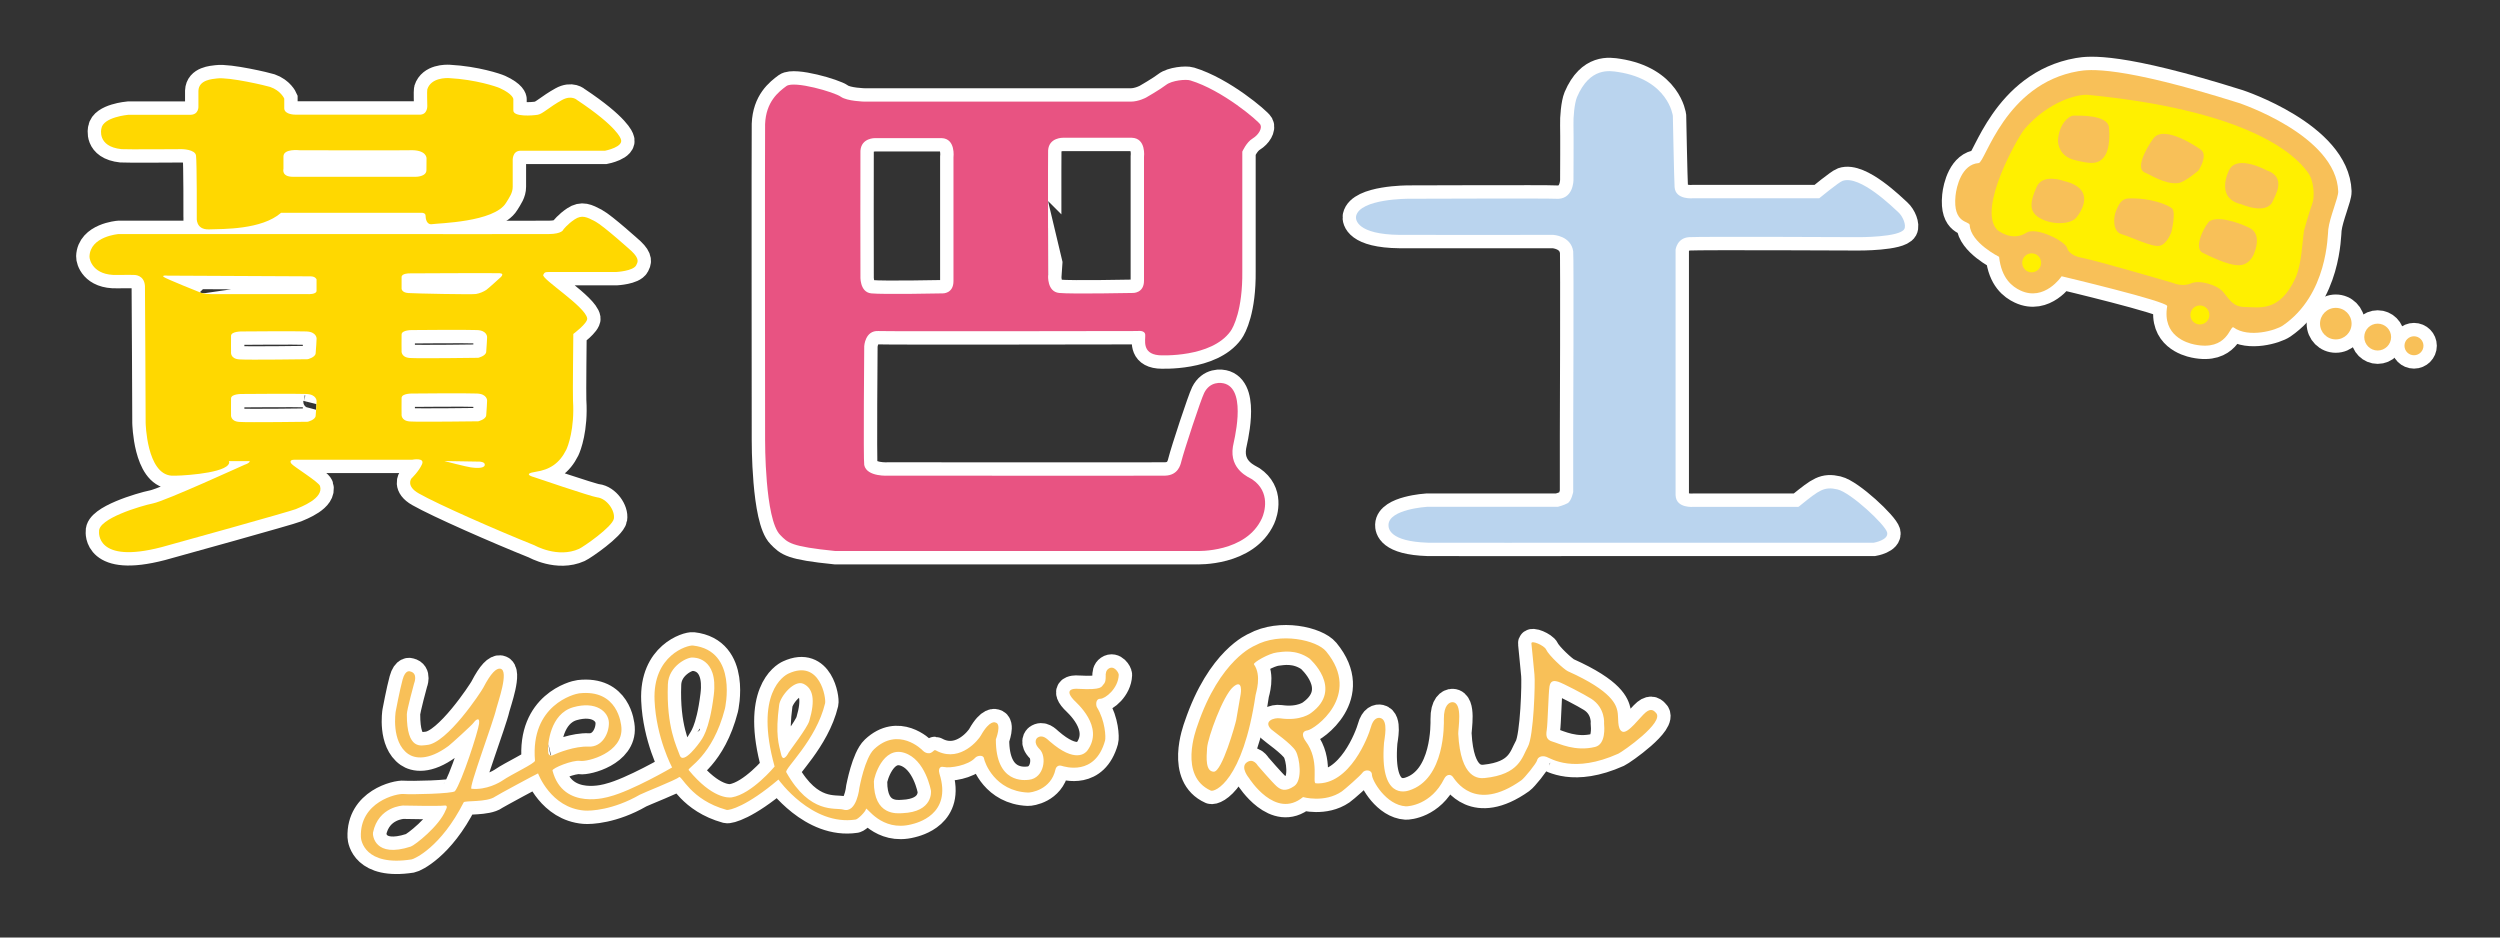 <?xml version="1.0" encoding="utf-8"?>
<!-- Generator: Adobe Illustrator 16.0.0, SVG Export Plug-In . SVG Version: 6.00 Build 0)  -->
<!DOCTYPE svg PUBLIC "-//W3C//DTD SVG 1.1//EN" "http://www.w3.org/Graphics/SVG/1.1/DTD/svg11.dtd">
<svg version="1.1" id="Layer_1" xmlns="http://www.w3.org/2000/svg" xmlns:xlink="http://www.w3.org/1999/xlink" x="0px" y="0px"
	 width="400px" height="150px" viewBox="0 0 400 150" enable-background="new 0 0 400 150" xml:space="preserve">
<rect x="0" y="0" width="400" height="150" fill="#333333" stroke="none"/>
<g>
	<g>
		<g>
			<path fill="#FFFFFF" stroke="#FFFFFF" stroke-width="4.279" d="M329.86,44.201c0,0-2.732,4.097-6.599,2.274
				c-1.274-0.601-3.031-1.895-3.406-5.382c0,0-4.554-2.264-4.702-5.077c-0.034-0.699-2.722-0.15-2.271-4.691
				c0.146-1.465,0.979-5.041,3.704-5.233c1.065-0.08,4.179-12.66,15.921-14.699c1.746-0.307,6.667-0.911,25.687,5.073
				c0,0,15.615,5.157,15.922,14.167c0.034,0.993-1.362,4.096-1.592,6.071c-0.104,0.911-0.078,10.456-7.272,15.382
				c-1.118,0.765-5.46,2.043-7.883,0.302c-0.587-0.417-0.922,3.86-6.29,2.728c-1.134-0.233-5.156-1.363-4.326-6.133
				C346.882,48.242,329.86,44.201,329.86,44.201z"/>
			<path fill="#FFFFFF" stroke="#FFFFFF" stroke-width="4.279" d="M368.65,36.858c0,0,0.843-3.032,1.285-4.176
				c0.461-1.137,0.311-3.792-0.671-5.08c-0.981-1.286-6.592-9.62-35.163-12.422c-1.513-0.153-6.209,0.908-10.159,5.454
				c-0.961,1.111-7.661,12.732-4.389,16.142c0,0,2.331,1.992,4.691,0.451c1.52-0.983,6.286,1.371,6.519,2.508
				c0,0,0.229,1.131,2.34,1.511c2.129,0.382,14.56,4.019,14.56,4.019s1.52,0.68,2.877,0.081c1.363-0.609,4.176,0.217,5.158,1.358
				c0.989,1.136,1.518,2.42,3.561,2.42c2.053,0,5.493,0.959,8.033-4.694C368.283,42.229,368.354,38.671,368.65,36.858z"/>
			<g>
				<path fill="#FFFFFF" stroke="#FFFFFF" stroke-width="4.279" d="M19.429,23.864c0.586,0.061,9.659,0,9.659,0
					s2.15,0.014,2.277,1.035c0.145,1.179,0.12,9.906,0.12,9.906s-0.23,1.971,1.966,1.898c2.206-0.076,8.411,0.073,11.528-2.66
					h22.502c0,0,0.609,0,0.609,0.455c0,0.46,0.153,1.517,1.064,1.367c0.906-0.157,9.926-0.302,11.813-3.41
					c0.553-0.902,1.068-1.591,1.068-2.576c0-0.979,0-4.095,0-4.095s-0.152-1.669,1.281-1.669c1.444,0,13.495,0,13.495,0
					s3.108-0.604,2.508-1.894c0,0-0.456-1.886-6.983-6.215c0,0-0.863-0.856-2.422,0c-2.077,1.15-3.078,2.218-3.869,2.354
					c-0.745,0.132-3.972,0.396-3.911-0.724v-1.779c0,0,0-0.77-2.189-1.771c-0.486-0.22-3.806-1.356-8.058-1.587
					c-0.499-0.031-2.929-0.068-3.521,1.796c-0.064,0.226,0,2.563,0,2.563s0.124,1.571-1.328,1.486H47.252
					c0,0-1.707,0.024-1.771-0.98v-1.591c0,0-0.554-1.274-2.247-1.86c-0.451-0.159-6.556-1.624-8.532-1.358
					c-0.732,0.094-2.89,0.204-2.955,1.975c-0.007,0.354,0,2.422,0,2.422s0.146,1.478-1.421,1.417c-0.443-0.012-9.799,0-9.799,0
					s-4.049,0.35-4.309,2.215C16.218,20.583,15.474,23.443,19.429,23.864z M45.353,27.002c0,0,0-0.686,0-1.971
					c0-1.29,2.576-0.992,2.576-0.992s16.67,0.047,17.509,0c2.882-0.141,2.806,1.299,2.806,1.299l-0.014,1.868
					c0,1.107-1.736,1.081-1.736,1.081s-17.726,0-19.625,0C44.979,28.287,45.353,27.002,45.353,27.002z"/>
				<path fill="#FFFFFF" stroke="#FFFFFF" stroke-width="4.279" d="M101.043,40.174c0,0-4.451-4.023-5.806-4.743
					c-1.341-0.702-2.119-1.103-3.295-0.327c-1.17,0.775-1.814,1.638-1.814,1.638s-0.17,0.686-2.324,0.708
					c-2.146,0.024-24.899,0-24.899,0H40.594H18.968c0,0-4.546,0.352-4.649,3.592c-0.021,0.507,0.563,3.069,4.436,2.951
					c1.414-0.039,2.725,0,2.725,0s1.592-0.055,1.712,1.767c0.024,0.511,0.11,21.88,0.11,21.88s0.161,8.187,4.146,8.468
					c0.966,0.067,7.841-0.281,9.034-1.704c0.349-0.414,0.114-0.625,0.114-0.625h3.359c0,0,0.061,0.284-0.801,0.574
					c-0.126,0.04-12.664,5.789-14.669,6.19c-1.983,0.404-8.798,2.444-8.632,4.492c0,0-0.626,5.281,10.012,2.504
					c1.699-0.454,20.681-5.739,21.477-6.084c0.795-0.346,4.491-1.706,3.86-3.695c-0.196-0.633-4.146-3.068-4.538-3.53
					c-0.404-0.45-0.068-0.677,0.392-0.677c0.46,0,18.926,0,18.926,0s2.052-0.399,1.534,0.74c-0.503,1.139-1.695,2.272-1.695,2.272
					s-0.92,1.195,1.192,2.388c3.087,1.757,12.555,5.917,18.518,8.301c0,0,3.704,2.102,7.119,0.564
					c0.692-0.314,5.338-3.522,5.568-4.83c0.221-1.311-1.142-3.238-2.678-3.414c-0.907-0.099-10.119-3.24-10.119-3.24
					s-1.991-0.506,0.29-0.846c2.273-0.343,3.81-1.362,4.891-3.53c0.248-0.498,1.359-3.347,1.078-7.843
					c-0.056-0.852,0.05-10.684,0.05-10.684s2.338-1.737,2.222-2.498c-0.28-1.883-7.338-6.305-7.032-6.953
					c0.187-0.391,0.272-0.463,1.03-0.463c0.742,0,10.686,0,10.686,0s2.689-0.146,3.158-1.082
					C102.039,41.945,102.372,41.438,101.043,40.174z M33.813,47.062c-1.137,0-1.657-0.221-1.657-0.221s-5.713-2.27-5.993-2.55
					c-0.29-0.29,0.638-0.188,0.638-0.188s22.085,0.112,22.885,0.112c0.8,0,0.962,0.489,0.962,0.489s0,1.222,0,1.823
					c0,0.598-1.337,0.536-1.337,0.536S34.966,47.062,33.813,47.062z M50.503,66.549c-0.076,0.648-1.272,0.933-1.272,0.933
					s-9.429,0.13-10.936,0.026c-1.507-0.099-1.328-1.199-1.328-1.199s-0.017-1.816,0-2.574c0.025-0.744,1.779-0.699,1.779-0.699
					s8.671-0.071,10.302,0c1.635,0.079,1.608,1.146,1.608,1.146S50.581,65.894,50.503,66.549z M50.503,56.545
					c-0.076,0.648-1.272,0.931-1.272,0.931s-9.429,0.133-10.936,0.028c-1.507-0.103-1.328-1.198-1.328-1.198s-0.017-1.822,0-2.575
					c0.025-0.744,1.779-0.698,1.779-0.698s8.671-0.074,10.302,0c1.635,0.078,1.608,1.14,1.608,1.14S50.581,55.889,50.503,56.545z
					 M77.554,74.447c-0.146,0.554-1.55,0.434-2.214,0.334c-0.672-0.08-4.261-1.015-4.261-1.015l5.674,0.095
					C76.752,73.862,77.698,73.894,77.554,74.447z M77.792,66.469c-0.081,0.656-1.277,0.94-1.277,0.94s-9.429,0.123-10.932,0.027
					c-1.507-0.112-1.329-1.202-1.329-1.202s-0.025-1.822,0-2.574c0.026-0.75,1.776-0.694,1.776-0.694s8.671-0.083,10.305,0
					c1.634,0.071,1.601,1.136,1.601,1.136S77.864,65.817,77.792,66.469z M77.792,56.315c-0.081,0.653-1.277,0.933-1.277,0.933
					s-9.429,0.133-10.932,0.03c-1.507-0.107-1.329-1.196-1.329-1.196s-0.025-1.827,0-2.568c0.026-0.756,1.776-0.704,1.776-0.704
					s8.671-0.078,10.305,0c1.634,0.072,1.601,1.134,1.601,1.134S77.864,55.661,77.792,56.315z M79.976,44.473
					c0,0-1.801,1.655-2.184,1.92c-0.392,0.26-1.017,0.549-1.636,0.647c-0.629,0.111-9.766-0.076-10.837-0.153
					c-1.065-0.078-1.065-0.703-1.065-0.703s0-1.242,0-1.848c0-0.596,1.198-0.596,1.198-0.596s13.562-0.072,14.494-0.025
					C80.874,43.771,79.976,44.473,79.976,44.473z"/>
			</g>
			<g>
				<path fill="#FFFFFF" stroke="#FFFFFF" stroke-width="4.279" d="M200.341,76.691c-0.448-0.299-3.677-1.5-3.075-5.24
					c0.096-0.672,2.283-8.783-1.19-10.035c-0.747-0.263-2.484-0.386-3.406,1.448c-0.535,1.07-3.207,9.172-3.668,11.007
					c-0.135,0.55-0.527,2.167-2.563,2.231c-0.979,0.034-44.239,0-44.239,0s-3.528,0.262-3.924-1.703c-0.153-0.769,0-19.008,0-19.008
					s0.127-2.558,2.29-2.427c1.251,0.078,41.425,0,41.425,0s1.18-0.194,1.247,0.597c0.061,0.784-0.59,3.01,2.155,3.274
					c0.459,0.046,8.396,0.391,11.467-3.802c0.471-0.635,1.976-3.474,1.909-9.638c-0.01-0.852,0-19.135,0-19.135
					s0.655-1.503,1.636-2.09c0.986-0.601,1.573-1.643,1.25-2.236c-0.334-0.583-6.035-5.5-11.212-7.07
					c-0.694-0.217-2.947,0-3.869,0.719c-0.918,0.719-3.206,2.03-3.206,2.03s-1.187,0.647-2.436,0.647c-1.235,0-42.605,0-42.605,0
					s-2.801-0.059-3.79-0.778c-0.987-0.724-7.475-2.618-8.717-1.707c-1.243,0.918-3.27,2.485-3.405,6.092
					c-0.043,1.124,0,50.535,0,50.535s-0.065,12.712,2.427,15.202c1.233,1.248,1.639,1.834,8.777,2.556h57.878
					c0,0,7.867,0.33,10.413-5.238C202.327,82.013,203.347,78.721,200.341,76.691z M167.699,24.061
					c0.132-2.095,2.418-2.022,2.418-2.022h10.95c2.36,0.06,1.973,3.074,1.973,3.074v19.794c0,2.035-1.778,1.966-1.778,1.966
					s-9.824,0.197-11.799,0c-1.959-0.196-1.764-2.822-1.764-2.822S167.662,24.724,167.699,24.061z M137.67,24.133
					c0.132-2.094,2.349-2.035,2.349-2.035h10.631c2.294,0.073,1.906,3.078,1.906,3.078v19.799c0,2.027-1.72,1.966-1.72,1.966
					s-9.529,0.197-11.441,0c-1.904-0.205-1.725-2.827-1.725-2.827S137.638,24.784,137.67,24.133z"/>
			</g>
			<path fill="#FFFFFF" stroke="#FFFFFF" stroke-width="4.279" d="M249.25,81.092h-20.945c0,0-6.063,0.37-6.146,2.874
				c-0.018,0.578,0.124,2.666,6.316,2.868c0.817,0.026,25.079,0,25.079,0h34.702h11.551c0,0,2.416-0.412,2.136-1.643
				c-0.289-1.226-5.824-6.392-7.951-6.885c-2.133-0.493-2.912,0.12-5.825,2.462c-0.518,0.417-0.279,0.331-0.894,0.331
				c-0.612,0-16.313,0-16.313,0s-2.757,0.271-2.86-1.81c-0.008-0.031-0.008-0.051-0.008-0.051V46.677v-6.712
				c0,0,0.214-1.896,2.17-2.019c1.977-0.118,27.018,0,27.018,0s6.673,0.052,7.414-1.306c0.331-0.608-0.212-2.01-0.986-2.707
				c-0.781-0.695-6.104-5.986-8.897-4.995c-0.621,0.222-3.729,2.78-3.729,2.78h-20.12c0,0-2.907,0.332-3.028-1.801
				c-0.078-1.226-0.279-11.391-0.279-11.391s-0.71-5.777-8.771-7.007c-1.305-0.196-4.506-0.813-6.566,4.023
				c-0.416,1-0.605,3.32-0.562,4.461c0.043,1.149,0,8.77,0,8.77s0.043,3.32-2.947,3.026c-0.918-0.08-23.395,0-23.395,0
				s-7.833-0.038-8.445,2.793c-0.12,0.559,0.16,2.912,6.965,2.988c1.438,0.022,24.578,0,24.578,0s2.826,0.128,3.2,2.622
				c0.113,0.771,0,29.621,0,29.621v8.897c0,0-0.286,1.473-0.909,1.798C250.191,80.854,249.25,81.092,249.25,81.092z"/>
			<path fill="#FFFFFF" stroke="#FFFFFF" stroke-width="4.279" d="M376.253,51.782c0,1.397-1.124,2.523-2.528,2.523
				c-1.396,0-2.522-1.125-2.522-2.523c0-1.4,1.126-2.524,2.522-2.524C375.129,49.258,376.253,50.382,376.253,51.782z"/>
			<path fill="#FFFFFF" stroke="#FFFFFF" stroke-width="4.279" d="M382.579,53.932c0,1.184-0.97,2.15-2.153,2.15
				c-1.185,0-2.146-0.967-2.146-2.15c0-1.186,0.961-2.149,2.146-2.149C381.609,51.782,382.579,52.746,382.579,53.932z"/>
			<path fill="#FFFFFF" stroke="#FFFFFF" stroke-width="4.279" d="M387.754,55.324c0,0.839-0.68,1.516-1.515,1.516
				c-0.842,0-1.523-0.677-1.523-1.516c0-0.84,0.682-1.52,1.523-1.52C387.074,53.804,387.754,54.484,387.754,55.324z"/>
			<path fill="#FFFFFF" stroke="#FFFFFF" stroke-width="4.279" d="M353.502,50.394c0,0.836-0.68,1.516-1.522,1.516
				c-0.833,0-1.514-0.68-1.514-1.516c0-0.84,0.681-1.52,1.514-1.52C352.822,48.875,353.502,49.554,353.502,50.394z"/>
			<path fill="#FFFFFF" stroke="#FFFFFF" stroke-width="4.279" d="M326.582,42.051c0,0.834-0.675,1.524-1.523,1.524
				c-0.829,0-1.508-0.69-1.508-1.524c0-0.839,0.679-1.516,1.508-1.516C325.907,40.535,326.582,41.212,326.582,42.051z"/>
			<path fill="#FFFFFF" stroke="#FFFFFF" stroke-width="4.279" d="M336.859,24.802c0,0,0.868-1.24,0.579-4.408
				c-0.195-2.085-4.946-1.893-5.689-1.893c-0.732,0-2.323,1.345-2.473,3.979c-0.03,0.545,0.27,2.55,2.671,3.129
				C334.337,26.189,335.812,26.499,336.859,24.802z"/>
			<path fill="#FFFFFF" stroke="#FFFFFF" stroke-width="4.279" d="M325.84,29.944c-0.977,2.278-1.395,3.976,0.734,5.062
				c2.119,1.086,4.834,0.813,5.645-0.196c0.808-0.996,3.168-4.593-1.934-5.836C330.285,28.973,326.803,27.658,325.84,29.944z"/>
			<path fill="#FFFFFF" stroke="#FFFFFF" stroke-width="4.279" d="M347.433,37.083c0,0,0.76-3.159,0.094-3.729
				c-0.645-0.569-3.348-1.719-6.939-1.604c-1.199,0.033-1.603,0.999-2.017,1.979c-0.423,0.975-0.605,3.312,0.885,3.741
				c1.489,0.43,4.807,2.082,6.036,1.865C346.731,39.127,347.433,37.083,347.433,37.083z"/>
			<path fill="#FFFFFF" stroke="#FFFFFF" stroke-width="4.279" d="M360.716,40.382c0,0,1.234-2.826-0.692-3.861
				c-0.772-0.412-4.604-2.12-6.435-1.174c-0.57,0.296-2.862,4.324-1.107,5.125c0.527,0.234,3.998,2.072,5.85,1.966
				C360.188,42.314,360.716,40.382,360.716,40.382z"/>
			<path fill="#FFFFFF" stroke="#FFFFFF" stroke-width="4.279" d="M358.653,32.694c0,0,4.079,1.813,5.024-0.583
				c0.275-0.72,2.316-3.776-1.081-4.888c0,0-4.466-2.434-5.842-0.187C356.534,27.394,354.373,31.75,358.653,32.694z"/>
			<path fill="#FFFFFF" stroke="#FFFFFF" stroke-width="4.279" d="M351.761,27.271c0,0,1.584-2.392,0.397-3.3
				c-0.536-0.405-5.67-3.908-7.483-1.983c-0.401,0.434-3.433,4.895-1.449,5.64c0.801,0.307,3.211,1.932,5.29,1.664
				C349.613,29.152,351.761,27.271,351.761,27.271z"/>
			<g>
				<path fill="#FFFFFF" stroke="#FFFFFF" stroke-width="4.279" d="M264.949,114.052c-0.251-0.262-0.706-0.829-1.617-0.09
					c-0.908,0.739-2.84,3.495-3.755,3.102c-0.902-0.398-0.562-2.333-0.792-3.299c-0.229-0.964-0.763-3.156-7.929-6.368
					c-0.59-0.261-3.063-2.529-3.488-3.491c-0.291-0.63-2.419-1.561-2.342-0.94c0.093,0.629,0.351,3.784,0.486,4.973
					c0.145,1.194-0.113,9.861-1.059,11.545c-0.927,1.671-1.354,4.431-6.903,5.001c-0.954,0.094-3.856,0.167-4.231-7.082
					c-0.034-0.772,0.766-5.003-0.911-5.054c-0.497-0.02-1.412,0.453-1.389,2.697c0.011,0.744,0.231,9.605-5.566,11.426
					c-0.545,0.171-4.726,1.474-4.011-7.615c0.042-0.575,0.774-3.665-0.597-3.977c-0.39-0.093-1.11,0.026-1.507,1.471
					c-0.391,1.449-3.354,9.3-8.803,8.985c-0.639-0.043,0.672-3.672-1.626-6.74c-0.46-0.612-0.802-1.584,0.281-1.734
					c1.079-0.131,8.836-5.564,2.987-12.646c-1.471-1.779-7.336-3.154-11.427-0.905c0,0-5.569,2.158-9.17,12.814
					c-0.206,0.58-3.022,8.045,2.154,10.373c0.596,0.271,5.108-1.448,7.159-15.288c0.044-0.347,1.021-3.096-0.262-4.916
					c-0.18-0.264,2.366-1.761,3.705-1.907c0.815-0.084,2.955-0.561,5.168,0.967c0,0,5.575,4.835,0.256,8.727
					c0,0-1.627,1.336-4.95,0.852c-0.945-0.136-2.714,0.425-1.446,1.734c0.256,0.259,3.331,2.387,3.95,3.498
					c0.633,1.106,1.144,4.684-0.253,5.622c-1.396,0.942-2.131,0.594-2.786,0.027c-0.655-0.567-3.031-3.322-3.031-3.322
					s-0.717-1.29-1.782-0.493c-1.062,0.793,0.386,2.501,0.386,2.501s4.197,6.706,8.636,3.032c0,0,3.448,0.989,6.215-0.906
					c0.435-0.298,3.004-2.555,3.296-2.992c0.34-0.536,1.516-0.536,1.516,0.337s2.237,4.845,5.424,5.042
					c0.41,0.019,4.052-0.229,6.128-4.398c0.362-0.719,0.995-0.802,1.372-0.342c0.378,0.455,3.448,5.917,10.983,0.571
					c0.502-0.354,2.441-2.747,2.52-3.207c0.089-0.445,0.68-0.824,1.482-0.542c0.799,0.284,4.34,2.703,11.509-0.505
					C259.602,120.277,266.439,115.528,264.949,114.052z M198.511,111.044c0,0-0.604,3.487-0.714,4.132
					c-0.12,0.649-2.274,8.337-3.597,8.299c-1.328-0.037-1.18-2.198-1.065-3.821c0.115-1.635,2.534-8.336,4.168-9.741
					C198.938,108.504,198.511,111.044,198.511,111.044z M255.227,119.506c-3.212,0.792-5.807-0.561-6.794-0.837
					c-0.998-0.277-1.116-0.878-0.954-1.868c0.162-0.986,0.271-5.999,0.436-6.951c0.157-0.95,0.671-0.993,1.431-0.761
					c0.758,0.247,4.205,2.045,5.243,2.709c2.301,1.465,2.062,3.971,2.062,3.971C256.691,116.278,256.967,119.064,255.227,119.506z"
					/>
				<path fill="#FFFFFF" stroke="#FFFFFF" stroke-width="4.279" d="M177.37,106.988c-0.875,0.611-0.071,1.785-0.837,2.547
					c-0.302,0.3-0.105,0.908-3.973,0.68c0,0-2.689-0.303-0.756,1.779c0.375,0.413,4.995,4.276,2.163,8.113
					c-0.324,0.425-1.941,2.039-5.995-1.48c-0.443-0.389-1.173-1.181-2.009-0.571c0,0-0.796,0.647,0.383,1.821
					c1.179,1.179,0.754,4.618-1.711,4.888c-0.676,0.077-5.338,0.683-5.296-6.479c0,0,0.98-2.505-0.084-2.687
					c0,0-0.868-0.493-2.316,2.081c-0.369,0.672-3.176,4.202-6.81,2.582c-0.661-0.298-0.418-0.385-0.984,0.068
					c-0.575,0.453-1.29,0-1.486-0.223c-0.187-0.23-3.941-3.883-7.808-0.23c-1.481,1.399-2.332,6.11-2.34,6.139
					c0,0-0.422,4.172-2.58,3.521c-1.226-0.37-5.305,0.834-9.128-5.984c-0.323-0.559,4.807-5.126,6.212-11.025
					c0.19-0.797-0.788-7.084-5.83-4.772c-0.782,0.348-5.5,3.179-2.247,14.887c0,0-3.636,4.397-6.854,4.935
					c-0.523,0.079-3.141,0.182-6.892-4.366c-0.297-0.358,3.828-2.154,5.794-9.812c0,0,2.163-9.29-5.117-10.115
					c-0.832-0.098-6.458,1.524-6.139,8.786c0.264,5.986,2.806,10.721,2.806,10.721s-6.442,3.759-10.043,4.666
					c0,0-7.389,2.387-9.093-4.17c-0.093-0.375,3.252-1.738,4.432-1.547c1.171,0.179,6.897-1.294,6.594-5.349
					c-0.042-0.573-0.562-6.176-6.776-5.457c-0.69,0.078-7.816,1.819-7.051,10.765c0.034,0.431-3.716,2.159-5.201,3.182
					c-0.478,0.332-2.568,1.551-4.956,1.318c-0.523-0.046,3.516-10.72,3.976-12.845c0.187-0.814,2.111-6.096,0.639-6.365
					c-0.639-0.116-1.508,0.684-2.729,3.036c-0.323,0.637-5.793,8.943-9.041,9.172c-0.789,0.052-3.229,0.946-3.19-4.931
					c0-0.692,1.163-4.93,1.163-4.93s0.677-1.623-0.635-1.911c0,0-0.758-0.362-1.208,1.307c-0.461,1.675-1.107,5.117-1.107,5.117
					s-0.776,4.854,2.009,6.788c0.987,0.68,3.108,1.172,6.445-1.286c0.417-0.312,3.754-3.343,3.98-3.681
					c0.226-0.343,1.051-1.175,0.911,0.11c-0.158,1.292-2.772,9.365-3.86,10.803c-0.316,0.408-7.093,0.566-8.195,0.456
					c-1.094-0.121-7.08,1.249-6.858,6.896c0.018,0.466,0.571,4.734,8.114,3.569c0.447-0.077,4.692-1.939,8.335-9.133
					c0.153-0.316,3.712,0.031,5.032-0.915c0.388-0.274,6.564-3.599,6.867-3.716c0,0,2.005,5.503,7.39,5.945
					c0.98,0.087,4.619-0.073,8.902-2.536c0.477-0.271,5.844-2.385,6.253-2.801c0.413-0.414,1.817,3.633,7.616,5.23
					c0.436,0.115,3.253-0.568,8.302-4.854c0,0,5.304,7.468,12.354,6.402c0.378-0.056,1.583-1.246,1.664-1.706
					c0.072-0.452,2.423,3.721,7.276,2.469c0.723-0.187,6.555-1.482,4.474-8.08c-0.119-0.361-0.226-1.32,0.719-1.091
					c0.945,0.228,3.865-0.229,4.998-1.475c0.34-0.38,1.328-0.493,1.404,0.104c0.085,0.608,1.704,5.233,7.042,5.462
					c0.439,0.022,3.683-0.417,4.401-3.716c0.085-0.366,0.419-0.721,0.949-0.566c0.532,0.153,5.378,1.708,6.974-4.013
					c0.149-0.521,0.04-3.189-1.293-5.35c-0.164-0.267-0.271-1.36,0.531-1.36s2.879-1.635,2.958-3.828
					C179.013,107.638,178.25,106.387,177.37,106.988z M71.313,129.612c-0.988,2.54-4.955,5.638-5.584,5.838
					c-5.791,1.896-6.14-1.827-6.05-2.237c0.868-4.202,4.815-4.325,4.815-4.325s5.831,0.123,6.589,0
					C71.837,128.782,71.313,129.612,71.313,129.612z M87.685,120.174c-0.051-1.135,0.335-5.94,4.002-7.007
					c3.687-1.058,5.687,0.717,5.737,2.467c0.035,1.74-1.105,3.943-3.269,3.826c-2.163-0.109-4.959,1.018-5.526,1.292
					C88.63,120.752,87.724,121.316,87.685,120.174z M108.753,120.822c-0.439-1.28-2.159-4.473-1.894-11.323
					c0.101-3,3.251-4.437,4.01-4.285c0,0,4.078-0.151,3.337,5.983c-0.724,5.913-1.976,7.123-2.206,7.506
					C112.001,118.703,109.319,122.529,108.753,120.822z M124.973,120.674c-0.354-1.516-0.951-3.07-0.308-7.885
					c0.176-1.379,2.422-4.087,3.905-3.371c1.478,0.723,1.941,2.476,0.912,5.949c-0.35,1.135-3.117,4.732-3.296,5.037
					C126.185,120.404,125.309,122.188,124.973,120.674z M144.363,130.109c-0.757,0.033-4.577,0.49-4.542-5.072
					c0.008-0.673,1.434-5.65,4.849-4.592c3.414,1.062,4.282,6.064,4.282,6.064S149.395,129.915,144.363,130.109z"/>
			</g>
		</g>
	</g>
	<g>
		<path fill="#F8C058" d="M329.86,44.201c0,0-2.732,4.097-6.599,2.274c-1.274-0.601-3.031-1.895-3.406-5.382
			c0,0-4.554-2.264-4.702-5.077c-0.034-0.699-2.722-0.15-2.271-4.691c0.146-1.465,0.979-5.041,3.704-5.233
			c1.065-0.08,4.179-12.66,15.921-14.699c1.746-0.307,6.667-0.911,25.687,5.073c0,0,15.615,5.157,15.922,14.167
			c0.034,0.993-1.362,4.096-1.592,6.071c-0.104,0.911-0.078,10.456-7.272,15.382c-1.118,0.765-5.46,2.043-7.883,0.302
			c-0.587-0.417-0.922,3.86-6.29,2.728c-1.134-0.233-5.156-1.363-4.326-6.133C346.882,48.242,329.86,44.201,329.86,44.201z"/>
		<path fill="#FFF000" d="M368.65,36.858c0,0,0.843-3.032,1.285-4.176c0.461-1.137,0.311-3.792-0.671-5.08
			c-0.981-1.286-6.592-9.62-35.163-12.422c-1.513-0.153-6.209,0.908-10.159,5.454c-0.961,1.111-7.661,12.732-4.389,16.142
			c0,0,2.331,1.992,4.691,0.451c1.52-0.983,6.286,1.371,6.519,2.508c0,0,0.229,1.131,2.34,1.511
			c2.129,0.382,14.56,4.019,14.56,4.019s1.52,0.68,2.877,0.081c1.363-0.609,4.176,0.217,5.158,1.358
			c0.989,1.136,1.518,2.42,3.561,2.42c2.053,0,5.493,0.959,8.033-4.694C368.283,42.229,368.354,38.671,368.65,36.858z"/>
		<g>
			<path fill="#FFD800" d="M19.429,23.864c0.586,0.061,9.659,0,9.659,0s2.15,0.014,2.277,1.035c0.145,1.179,0.12,9.906,0.12,9.906
				s-0.23,1.971,1.966,1.898c2.206-0.076,8.411,0.073,11.528-2.66h22.502c0,0,0.609,0,0.609,0.455c0,0.46,0.153,1.517,1.064,1.367
				c0.906-0.157,9.926-0.302,11.813-3.41c0.553-0.902,1.068-1.591,1.068-2.576c0-0.979,0-4.095,0-4.095s-0.152-1.669,1.281-1.669
				c1.444,0,13.495,0,13.495,0s3.108-0.604,2.508-1.894c0,0-0.456-1.886-6.983-6.215c0,0-0.863-0.856-2.422,0
				c-2.077,1.15-3.078,2.218-3.869,2.354c-0.745,0.132-3.972,0.396-3.911-0.724v-1.779c0,0,0-0.77-2.189-1.771
				c-0.486-0.22-3.806-1.356-8.058-1.587c-0.499-0.031-2.929-0.068-3.521,1.796c-0.064,0.226,0,2.563,0,2.563
				s0.124,1.571-1.328,1.486H47.252c0,0-1.707,0.024-1.771-0.98v-1.591c0,0-0.554-1.274-2.247-1.86
				c-0.451-0.159-6.556-1.624-8.532-1.358c-0.732,0.094-2.89,0.204-2.955,1.975c-0.007,0.354,0,2.422,0,2.422
				s0.146,1.478-1.421,1.417c-0.443-0.012-9.799,0-9.799,0s-4.049,0.35-4.309,2.215C16.218,20.583,15.474,23.443,19.429,23.864z
				 M45.353,27.002c0,0,0-0.686,0-1.971c0-1.29,2.576-0.992,2.576-0.992s16.67,0.047,17.509,0c2.882-0.141,2.806,1.299,2.806,1.299
				l-0.014,1.868c0,1.107-1.736,1.081-1.736,1.081s-17.726,0-19.625,0C44.979,28.287,45.353,27.002,45.353,27.002z"/>
			<path fill="#FFD800" d="M101.043,40.174c0,0-4.451-4.023-5.806-4.743c-1.341-0.702-2.119-1.103-3.295-0.327
				c-1.17,0.775-1.814,1.638-1.814,1.638s-0.17,0.686-2.324,0.708c-2.146,0.024-24.899,0-24.899,0H40.594H18.968
				c0,0-4.546,0.352-4.649,3.592c-0.021,0.507,0.563,3.069,4.436,2.951c1.414-0.039,2.725,0,2.725,0s1.592-0.055,1.712,1.767
				c0.024,0.511,0.11,21.88,0.11,21.88s0.161,8.187,4.146,8.468c0.966,0.067,7.841-0.281,9.034-1.704
				c0.349-0.414,0.114-0.625,0.114-0.625h3.359c0,0,0.061,0.284-0.801,0.574c-0.126,0.04-12.664,5.789-14.669,6.19
				c-1.983,0.404-8.798,2.444-8.632,4.492c0,0-0.626,5.281,10.012,2.504c1.699-0.454,20.681-5.739,21.477-6.084
				c0.795-0.346,4.491-1.706,3.86-3.695c-0.196-0.633-4.146-3.068-4.538-3.53c-0.404-0.45-0.068-0.677,0.392-0.677
				c0.46,0,18.926,0,18.926,0s2.052-0.399,1.534,0.74c-0.503,1.139-1.695,2.272-1.695,2.272s-0.92,1.195,1.192,2.388
				c3.087,1.757,12.555,5.917,18.518,8.301c0,0,3.704,2.102,7.119,0.564c0.692-0.314,5.338-3.522,5.568-4.83
				c0.221-1.311-1.142-3.238-2.678-3.414c-0.907-0.099-10.119-3.24-10.119-3.24s-1.991-0.506,0.29-0.846
				c2.273-0.343,3.81-1.362,4.891-3.53c0.248-0.498,1.359-3.347,1.078-7.843c-0.056-0.852,0.05-10.684,0.05-10.684
				s2.338-1.737,2.222-2.498c-0.28-1.883-7.338-6.305-7.032-6.953c0.187-0.391,0.272-0.463,1.03-0.463c0.742,0,10.686,0,10.686,0
				s2.689-0.146,3.158-1.082C102.039,41.945,102.372,41.438,101.043,40.174z M33.813,47.062c-1.137,0-1.657-0.221-1.657-0.221
				s-5.713-2.27-5.993-2.55c-0.29-0.29,0.638-0.188,0.638-0.188s22.085,0.112,22.885,0.112c0.8,0,0.962,0.489,0.962,0.489
				s0,1.222,0,1.823c0,0.598-1.337,0.536-1.337,0.536S34.966,47.062,33.813,47.062z M50.503,66.549
				c-0.076,0.648-1.272,0.933-1.272,0.933s-9.429,0.13-10.936,0.026c-1.507-0.099-1.328-1.199-1.328-1.199s-0.017-1.816,0-2.574
				c0.025-0.744,1.779-0.699,1.779-0.699s8.671-0.071,10.302,0c1.635,0.079,1.608,1.146,1.608,1.146S50.581,65.894,50.503,66.549z
				 M50.503,56.545c-0.076,0.648-1.272,0.931-1.272,0.931s-9.429,0.133-10.936,0.028c-1.507-0.103-1.328-1.198-1.328-1.198
				s-0.017-1.822,0-2.575c0.025-0.744,1.779-0.698,1.779-0.698s8.671-0.074,10.302,0c1.635,0.078,1.608,1.14,1.608,1.14
				S50.581,55.889,50.503,56.545z M77.554,74.447c-0.146,0.554-1.55,0.434-2.214,0.334c-0.672-0.08-4.261-1.015-4.261-1.015
				l5.674,0.095C76.752,73.862,77.698,73.894,77.554,74.447z M77.792,66.469c-0.081,0.656-1.277,0.94-1.277,0.94
				s-9.429,0.123-10.932,0.027c-1.507-0.112-1.329-1.202-1.329-1.202s-0.025-1.822,0-2.574c0.026-0.75,1.776-0.694,1.776-0.694
				s8.671-0.083,10.305,0c1.634,0.071,1.601,1.136,1.601,1.136S77.864,65.817,77.792,66.469z M77.792,56.315
				c-0.081,0.653-1.277,0.933-1.277,0.933s-9.429,0.133-10.932,0.03c-1.507-0.107-1.329-1.196-1.329-1.196s-0.025-1.827,0-2.568
				c0.026-0.756,1.776-0.704,1.776-0.704s8.671-0.078,10.305,0c1.634,0.072,1.601,1.134,1.601,1.134S77.864,55.661,77.792,56.315z
				 M79.976,44.473c0,0-1.801,1.655-2.184,1.92c-0.392,0.26-1.017,0.549-1.636,0.647c-0.629,0.111-9.766-0.076-10.837-0.153
				c-1.065-0.078-1.065-0.703-1.065-0.703s0-1.242,0-1.848c0-0.596,1.198-0.596,1.198-0.596s13.562-0.072,14.494-0.025
				C80.874,43.771,79.976,44.473,79.976,44.473z"/>
		</g>
		<g>
			<path fill="#E85382" d="M200.341,76.691c-0.448-0.299-3.677-1.5-3.075-5.24c0.096-0.672,2.283-8.783-1.19-10.035
				c-0.747-0.263-2.484-0.386-3.406,1.448c-0.535,1.07-3.207,9.172-3.668,11.007c-0.135,0.55-0.527,2.167-2.563,2.231
				c-0.979,0.034-44.239,0-44.239,0s-3.528,0.262-3.924-1.703c-0.153-0.769,0-19.008,0-19.008s0.127-2.558,2.29-2.427
				c1.251,0.078,41.425,0,41.425,0s1.18-0.194,1.247,0.597c0.061,0.784-0.59,3.01,2.155,3.274c0.459,0.046,8.396,0.391,11.467-3.802
				c0.471-0.635,1.976-3.474,1.909-9.638c-0.01-0.852,0-19.135,0-19.135s0.655-1.503,1.636-2.09c0.986-0.601,1.573-1.643,1.25-2.236
				c-0.334-0.583-6.035-5.5-11.212-7.07c-0.694-0.217-2.947,0-3.869,0.719c-0.918,0.719-3.206,2.03-3.206,2.03
				s-1.187,0.647-2.436,0.647c-1.235,0-42.605,0-42.605,0s-2.801-0.059-3.79-0.778c-0.987-0.724-7.475-2.618-8.717-1.707
				c-1.243,0.918-3.27,2.485-3.405,6.092c-0.043,1.124,0,50.535,0,50.535s-0.065,12.712,2.427,15.202
				c1.233,1.248,1.639,1.834,8.777,2.556h57.878c0,0,7.867,0.33,10.413-5.238C202.327,82.013,203.347,78.721,200.341,76.691z
				 M167.699,24.061c0.132-2.095,2.418-2.022,2.418-2.022h10.95c2.36,0.06,1.973,3.074,1.973,3.074v19.794
				c0,2.035-1.778,1.966-1.778,1.966s-9.824,0.197-11.799,0c-1.959-0.196-1.764-2.822-1.764-2.822S167.662,24.724,167.699,24.061z
				 M137.67,24.133c0.132-2.094,2.349-2.035,2.349-2.035h10.631c2.294,0.073,1.906,3.078,1.906,3.078v19.799
				c0,2.027-1.72,1.966-1.72,1.966s-9.529,0.197-11.441,0c-1.904-0.205-1.725-2.827-1.725-2.827S137.638,24.784,137.67,24.133z"/>
		</g>
		<path fill="#BAD4EE" d="M249.25,81.092h-20.945c0,0-6.063,0.37-6.146,2.874c-0.018,0.578,0.124,2.666,6.316,2.868
			c0.817,0.026,25.079,0,25.079,0h34.702h11.551c0,0,2.416-0.412,2.136-1.643c-0.289-1.226-5.824-6.392-7.951-6.885
			c-2.133-0.493-2.912,0.12-5.825,2.462c-0.518,0.417-0.279,0.331-0.894,0.331c-0.612,0-16.313,0-16.313,0s-2.757,0.271-2.86-1.81
			c-0.008-0.031-0.008-0.051-0.008-0.051V46.677v-6.712c0,0,0.214-1.896,2.17-2.019c1.977-0.118,27.018,0,27.018,0
			s6.673,0.052,7.414-1.306c0.331-0.608-0.212-2.01-0.986-2.707c-0.781-0.695-6.104-5.986-8.897-4.995
			c-0.621,0.222-3.729,2.78-3.729,2.78h-20.12c0,0-2.907,0.332-3.028-1.801c-0.078-1.226-0.279-11.391-0.279-11.391
			s-0.71-5.777-8.771-7.007c-1.305-0.196-4.506-0.813-6.566,4.023c-0.416,1-0.605,3.32-0.562,4.461c0.043,1.149,0,8.77,0,8.77
			s0.043,3.32-2.947,3.026c-0.918-0.08-23.395,0-23.395,0s-7.833-0.038-8.445,2.793c-0.12,0.559,0.16,2.912,6.965,2.988
			c1.438,0.022,24.578,0,24.578,0s2.826,0.128,3.2,2.622c0.113,0.771,0,29.621,0,29.621v8.897c0,0-0.286,1.473-0.909,1.798
			C250.191,80.854,249.25,81.092,249.25,81.092z"/>
		<path fill="#F8C058" d="M376.253,51.782c0,1.397-1.124,2.523-2.528,2.523c-1.396,0-2.522-1.125-2.522-2.523
			c0-1.4,1.126-2.524,2.522-2.524C375.129,49.258,376.253,50.382,376.253,51.782z"/>
		<path fill="#F8C058" d="M382.579,53.932c0,1.184-0.97,2.15-2.153,2.15c-1.185,0-2.146-0.967-2.146-2.15
			c0-1.186,0.961-2.149,2.146-2.149C381.609,51.782,382.579,52.746,382.579,53.932z"/>
		<path fill="#F8C058" d="M387.754,55.324c0,0.839-0.68,1.516-1.515,1.516c-0.842,0-1.523-0.677-1.523-1.516
			c0-0.84,0.682-1.52,1.523-1.52C387.074,53.804,387.754,54.484,387.754,55.324z"/>
		<path fill="#FFF000" d="M353.502,50.394c0,0.836-0.68,1.516-1.522,1.516c-0.833,0-1.514-0.68-1.514-1.516
			c0-0.84,0.681-1.52,1.514-1.52C352.822,48.875,353.502,49.554,353.502,50.394z"/>
		<path fill="#FFF000" d="M326.582,42.051c0,0.834-0.675,1.524-1.523,1.524c-0.829,0-1.508-0.69-1.508-1.524
			c0-0.839,0.679-1.516,1.508-1.516C325.907,40.535,326.582,41.212,326.582,42.051z"/>
		<path fill="#F8C058" d="M336.859,24.802c0,0,0.868-1.24,0.579-4.408c-0.195-2.085-4.946-1.893-5.689-1.893
			c-0.732,0-2.323,1.345-2.473,3.979c-0.03,0.545,0.27,2.55,2.671,3.129C334.337,26.189,335.812,26.499,336.859,24.802z"/>
		<path fill="#F8C058" d="M325.84,29.944c-0.977,2.278-1.395,3.976,0.734,5.062c2.119,1.086,4.834,0.813,5.645-0.196
			c0.808-0.996,3.168-4.593-1.934-5.836C330.285,28.973,326.803,27.658,325.84,29.944z"/>
		<path fill="#F8C058" d="M347.433,37.083c0,0,0.76-3.159,0.094-3.729c-0.645-0.569-3.348-1.719-6.939-1.604
			c-1.199,0.033-1.603,0.999-2.017,1.979c-0.423,0.975-0.605,3.312,0.885,3.741c1.489,0.43,4.807,2.082,6.036,1.865
			C346.731,39.127,347.433,37.083,347.433,37.083z"/>
		<path fill="#F8C058" d="M360.716,40.382c0,0,1.234-2.826-0.692-3.861c-0.772-0.412-4.604-2.12-6.435-1.174
			c-0.57,0.296-2.862,4.324-1.107,5.125c0.527,0.234,3.998,2.072,5.85,1.966C360.188,42.314,360.716,40.382,360.716,40.382z"/>
		<path fill="#F8C058" d="M358.653,32.694c0,0,4.079,1.813,5.024-0.583c0.275-0.72,2.316-3.776-1.081-4.888
			c0,0-4.466-2.434-5.842-0.187C356.534,27.394,354.373,31.75,358.653,32.694z"/>
		<path fill="#F8C058" d="M351.761,27.271c0,0,1.584-2.392,0.397-3.3c-0.536-0.405-5.67-3.908-7.483-1.983
			c-0.401,0.434-3.433,4.895-1.449,5.64c0.801,0.307,3.211,1.932,5.29,1.664C349.613,29.152,351.761,27.271,351.761,27.271z"/>
		<g>
			<path fill="#F8C058" d="M264.949,114.052c-0.251-0.262-0.706-0.829-1.617-0.09c-0.908,0.739-2.84,3.495-3.755,3.102
				c-0.902-0.398-0.562-2.333-0.792-3.299c-0.229-0.964-0.763-3.156-7.929-6.368c-0.59-0.261-3.063-2.529-3.488-3.491
				c-0.291-0.63-2.419-1.561-2.342-0.94c0.093,0.629,0.351,3.784,0.486,4.973c0.145,1.194-0.113,9.861-1.059,11.545
				c-0.927,1.671-1.354,4.431-6.903,5.001c-0.954,0.094-3.856,0.167-4.231-7.082c-0.034-0.772,0.766-5.003-0.911-5.054
				c-0.497-0.02-1.412,0.453-1.389,2.697c0.011,0.744,0.231,9.605-5.566,11.426c-0.545,0.171-4.726,1.474-4.011-7.615
				c0.042-0.575,0.774-3.665-0.597-3.977c-0.39-0.093-1.11,0.026-1.507,1.471c-0.391,1.449-3.354,9.3-8.803,8.985
				c-0.639-0.043,0.672-3.672-1.626-6.74c-0.46-0.612-0.802-1.584,0.281-1.734c1.079-0.131,8.836-5.564,2.987-12.646
				c-1.471-1.779-7.336-3.154-11.427-0.905c0,0-5.569,2.158-9.17,12.814c-0.206,0.58-3.022,8.045,2.154,10.373
				c0.596,0.271,5.108-1.448,7.159-15.288c0.044-0.347,1.021-3.096-0.262-4.916c-0.18-0.264,2.366-1.761,3.705-1.907
				c0.815-0.084,2.955-0.561,5.168,0.967c0,0,5.575,4.835,0.256,8.727c0,0-1.627,1.336-4.95,0.852
				c-0.945-0.136-2.714,0.425-1.446,1.734c0.256,0.259,3.331,2.387,3.95,3.498c0.633,1.106,1.144,4.684-0.253,5.622
				c-1.396,0.942-2.131,0.594-2.786,0.027c-0.655-0.567-3.031-3.322-3.031-3.322s-0.717-1.29-1.782-0.493
				c-1.062,0.793,0.386,2.501,0.386,2.501s4.197,6.706,8.636,3.032c0,0,3.448,0.989,6.215-0.906
				c0.435-0.298,3.004-2.555,3.296-2.992c0.34-0.536,1.516-0.536,1.516,0.337s2.237,4.845,5.424,5.042
				c0.41,0.019,4.052-0.229,6.128-4.398c0.362-0.719,0.995-0.802,1.372-0.342c0.378,0.455,3.448,5.917,10.983,0.571
				c0.502-0.354,2.441-2.747,2.52-3.207c0.089-0.445,0.68-0.824,1.482-0.542c0.799,0.284,4.34,2.703,11.509-0.505
				C259.602,120.277,266.439,115.528,264.949,114.052z M198.511,111.044c0,0-0.604,3.487-0.714,4.132
				c-0.12,0.649-2.274,8.337-3.597,8.299c-1.328-0.037-1.18-2.198-1.065-3.821c0.115-1.635,2.534-8.336,4.168-9.741
				C198.938,108.504,198.511,111.044,198.511,111.044z M255.227,119.506c-3.212,0.792-5.807-0.561-6.794-0.837
				c-0.998-0.277-1.116-0.878-0.954-1.868c0.162-0.986,0.271-5.999,0.436-6.951c0.157-0.95,0.671-0.993,1.431-0.761
				c0.758,0.247,4.205,2.045,5.243,2.709c2.301,1.465,2.062,3.971,2.062,3.971C256.691,116.278,256.967,119.064,255.227,119.506z"/>
			<path fill="#F8C058" d="M177.37,106.988c-0.875,0.611-0.071,1.785-0.837,2.547c-0.302,0.3-0.105,0.908-3.973,0.68
				c0,0-2.689-0.303-0.756,1.779c0.375,0.413,4.995,4.276,2.163,8.113c-0.324,0.425-1.941,2.039-5.995-1.48
				c-0.443-0.389-1.173-1.181-2.009-0.571c0,0-0.796,0.647,0.383,1.821c1.179,1.179,0.754,4.618-1.711,4.888
				c-0.676,0.077-5.338,0.683-5.296-6.479c0,0,0.98-2.505-0.084-2.687c0,0-0.868-0.493-2.316,2.081
				c-0.369,0.672-3.176,4.202-6.81,2.582c-0.661-0.298-0.418-0.385-0.984,0.068c-0.575,0.453-1.29,0-1.486-0.223
				c-0.187-0.23-3.941-3.883-7.808-0.23c-1.481,1.399-2.332,6.11-2.34,6.139c0,0-0.422,4.172-2.58,3.521
				c-1.226-0.37-5.305,0.834-9.128-5.984c-0.323-0.559,4.807-5.126,6.212-11.025c0.19-0.797-0.788-7.084-5.83-4.772
				c-0.782,0.348-5.5,3.179-2.247,14.887c0,0-3.636,4.397-6.854,4.935c-0.523,0.079-3.141,0.182-6.892-4.366
				c-0.297-0.358,3.828-2.154,5.794-9.812c0,0,2.163-9.29-5.117-10.115c-0.832-0.098-6.458,1.524-6.139,8.786
				c0.264,5.986,2.806,10.721,2.806,10.721s-6.442,3.759-10.043,4.666c0,0-7.389,2.387-9.093-4.17
				c-0.093-0.375,3.252-1.738,4.432-1.547c1.171,0.179,6.897-1.294,6.594-5.349c-0.042-0.573-0.562-6.176-6.776-5.457
				c-0.69,0.078-7.816,1.819-7.051,10.765c0.034,0.431-3.716,2.159-5.201,3.182c-0.478,0.332-2.568,1.551-4.956,1.318
				c-0.523-0.046,3.516-10.72,3.976-12.845c0.187-0.814,2.111-6.096,0.639-6.365c-0.639-0.116-1.508,0.684-2.729,3.036
				c-0.323,0.637-5.793,8.943-9.041,9.172c-0.789,0.052-3.229,0.946-3.19-4.931c0-0.692,1.163-4.93,1.163-4.93
				s0.677-1.623-0.635-1.911c0,0-0.758-0.362-1.208,1.307c-0.461,1.675-1.107,5.117-1.107,5.117s-0.776,4.854,2.009,6.788
				c0.987,0.68,3.108,1.172,6.445-1.286c0.417-0.312,3.754-3.343,3.98-3.681c0.226-0.343,1.051-1.175,0.911,0.11
				c-0.158,1.292-2.772,9.365-3.86,10.803c-0.316,0.408-7.093,0.566-8.195,0.456c-1.094-0.121-7.08,1.249-6.858,6.896
				c0.018,0.466,0.571,4.734,8.114,3.569c0.447-0.077,4.692-1.939,8.335-9.133c0.153-0.316,3.712,0.031,5.032-0.915
				c0.388-0.274,6.564-3.599,6.867-3.716c0,0,2.005,5.503,7.39,5.945c0.98,0.087,4.619-0.073,8.902-2.536
				c0.477-0.271,5.844-2.385,6.253-2.801c0.413-0.414,1.817,3.633,7.616,5.23c0.436,0.115,3.253-0.568,8.302-4.854
				c0,0,5.304,7.468,12.354,6.402c0.378-0.056,1.583-1.246,1.664-1.706c0.072-0.452,2.423,3.721,7.276,2.469
				c0.723-0.187,6.555-1.482,4.474-8.08c-0.119-0.361-0.226-1.32,0.719-1.091c0.945,0.228,3.865-0.229,4.998-1.475
				c0.34-0.38,1.328-0.493,1.404,0.104c0.085,0.608,1.704,5.233,7.042,5.462c0.439,0.022,3.683-0.417,4.401-3.716
				c0.085-0.366,0.419-0.721,0.949-0.566c0.532,0.153,5.378,1.708,6.974-4.013c0.149-0.521,0.04-3.189-1.293-5.35
				c-0.164-0.267-0.271-1.36,0.531-1.36s2.879-1.635,2.958-3.828C179.013,107.638,178.25,106.387,177.37,106.988z M71.313,129.612
				c-0.988,2.54-4.955,5.638-5.584,5.838c-5.791,1.896-6.14-1.827-6.05-2.237c0.868-4.202,4.815-4.325,4.815-4.325
				s5.831,0.123,6.589,0C71.837,128.782,71.313,129.612,71.313,129.612z M87.685,120.174c-0.051-1.135,0.335-5.94,4.002-7.007
				c3.687-1.058,5.687,0.717,5.737,2.467c0.035,1.74-1.105,3.943-3.269,3.826c-2.163-0.109-4.959,1.018-5.526,1.292
				C88.63,120.752,87.724,121.316,87.685,120.174z M108.753,120.822c-0.439-1.28-2.159-4.473-1.894-11.323
				c0.101-3,3.251-4.437,4.01-4.285c0,0,4.078-0.151,3.337,5.983c-0.724,5.913-1.976,7.123-2.206,7.506
				C112.001,118.703,109.319,122.529,108.753,120.822z M124.973,120.674c-0.354-1.516-0.951-3.07-0.308-7.885
				c0.176-1.379,2.422-4.087,3.905-3.371c1.478,0.723,1.941,2.476,0.912,5.949c-0.35,1.135-3.117,4.732-3.296,5.037
				C126.185,120.404,125.309,122.188,124.973,120.674z M144.363,130.109c-0.757,0.033-4.577,0.49-4.542-5.072
				c0.008-0.673,1.434-5.65,4.849-4.592c3.414,1.062,4.282,6.064,4.282,6.064S149.395,129.915,144.363,130.109z"/>
		</g>
	</g>
</g>
</svg>
